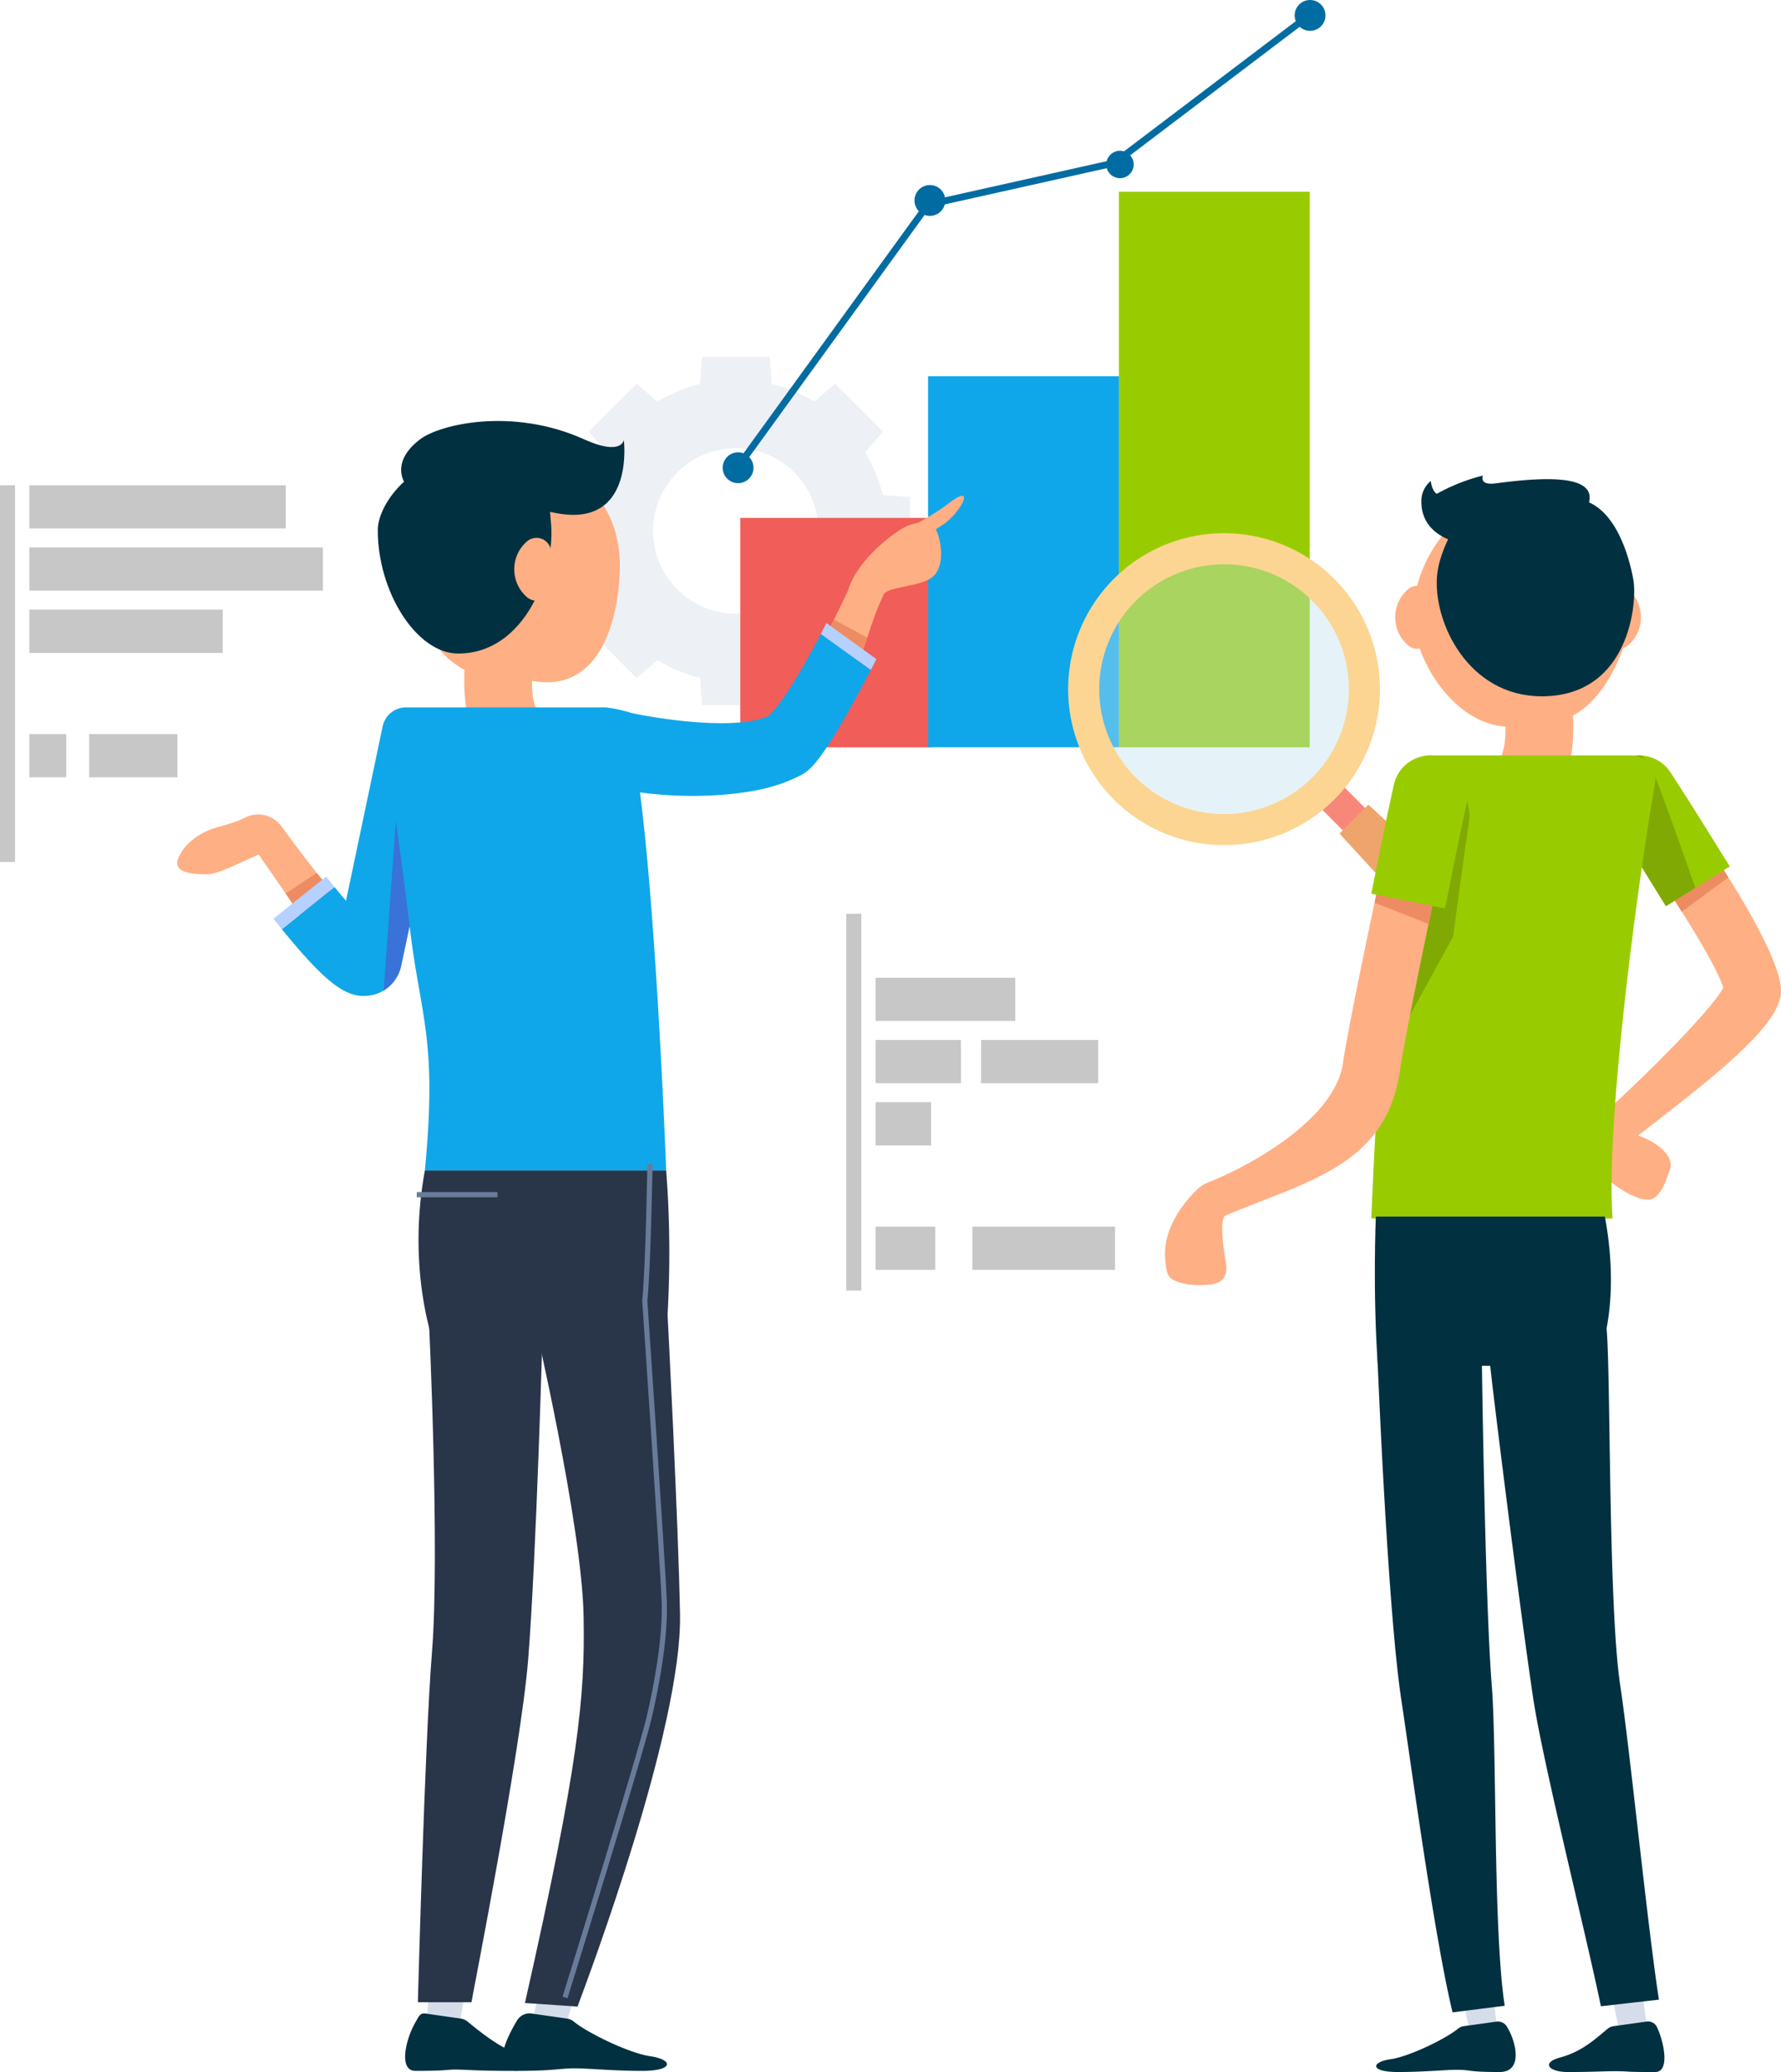 <svg xmlns="http://www.w3.org/2000/svg" width="520" height="604.662" viewBox="0 0 520 604.662"><defs><clipPath id="a"><path d="M1005.333 483.149s-2.681-71.85-7.652-110.33a113.656 113.656 0 0025.8.548c8.554-.82 14.76-2.342 20.721-5.338 2.841-1.422 6.361-3.117 20.885-30.955a151.573 151.573 0 001.634-3.147l-3.882-2.8c.384-1.08.753-2.127 1.089-3.1.033-.121.094-.242.121-.363.85-2.633 1.607-4.781 2.118-6.233 1.059-2.935 1.7-4.145 2.663-6.354.941-2.209 10.049-2.239 13.768-4.751 3.873-2.572 3.422-9.168 1.849-13.465a4.531 4.531 0 00-.442-.772q1.048-.672 2.145-1.4c5.341-3.561 9.749-12.436 1.813-6.309a75.336 75.336 0 01-9.063 5.77 14.027 14.027 0 00-5.558 2.227c-2.091 1.392-12.2 8.5-14.918 17.55a298.533 298.533 0 01-4.115 8.473c-.3.605-.608 1.21-.907 1.816l-.039.073-1.231-.89c-.578 1.12-1.12 2.179-1.634 3.177-10.107 19.366-14.645 23.42-15.344 23.965-7.528 3.58-25.478 2.064-39.8-.838a40.519 40.519 0 00-7.671-1.682h-20.464a19.891 19.891 0 01-1.041-7.749c20.046 3.8 25.623-18.389 25.623-34.038a32.515 32.515 0 00-4.739-17.078c7.631-5.834 5.9-19.187 5.9-19.187s-.536 4.817-11.628-.188c-20.809-9.392-42.024-4.415-47.845 0-5.7 4.321-6.46 8.821-4.705 12.394-4.6 4.152-7.628 9.828-7.649 14.019-.085 15.151 8.006 30.48 17.938 34.846a25.933 25.933 0 007.389 6.037 52.362 52.362 0 00.5 10.945h-17.6a6.958 6.958 0 00-6.766 5.368h-.009s-6.536 31.136-10.742 51.077c-1-1.18-2.118-2.512-3.359-4.024-.756-.938-1.57-1.937-2.448-3.026l-1.132.9-.412-.511c-.393-.484-.787-1-1.183-1.483-3.507-4.418-7.081-9.168-10.315-13.616-.091-.121-.185-.212-.275-.333a11.329 11.329 0 00-.572-.635 3.507 3.507 0 00-.605-.545 5.838 5.838 0 00-.666-.514 5.045 5.045 0 00-.669-.393 3.347 3.347 0 00-.756-.363 2.927 2.927 0 00-.723-.272 5.284 5.284 0 00-.82-.212 6.048 6.048 0 00-.726-.121 7.919 7.919 0 00-.844-.061 6.312 6.312 0 00-.756.03c-.273 0-.548.061-.847.091-.245.061-.514.121-.787.182a7.6 7.6 0 00-.756.272 5.947 5.947 0 00-.787.333 2.307 2.307 0 01-.4.182c-1.692 1-5.961 2.148-8.288 2.844-4.387 1.271-8.869 4.3-10.8 8.805-1.816 4.266 3.873 4.72 8.5 4.72 3.422 0 12.073-4.69 14.951-5.719 2.9 4.176 5.537 7.958 7.864 11.347.363.514.726 1.029 1.062 1.543.315.475.611.917.917 1.377l-5.55 4.433c.85 1.059 1.664 2.088 2.454 3.056 11.74 14.376 17.792 19.456 23.811 19.487h.064a12.916 12.916 0 002.784-.33 10.745 10.745 0 003.083-1.274 11.093 11.093 0 005.117-7.323l.424-2.006c.49-2.3 1.189-5.565 2.018-9.435 3.214 27.07 8.146 32.613 4.463 71.278m0 0c-.393 2.151-.7 4.245-.959 6.3h-1.407v1.513h1.247a107.373 107.373 0 002.4 38.214c.6 12.7 2.835 69.087.8 94.429-2.151 26.9-4.079 101.458-4.133 102.275h2.987l-.221 3.377-.5-.07c-1.719-.245-2.012.938-2.872 2.366-2.829 4.69-5.244 14.358-.094 14.358 10.461 0 8.575-.463 12.763-.363 2.835.067 5.686.363 15.084.363.493 0 .932-.015 1.359-.036.142.006.257.036.411.036 10.3 0 11.9-.626 16.092-.732s11.081.732 20.479.732 9.056-3.307 2.378-4.27c-6.233-.9-18.376-6.829-22.367-10.143a3.97 3.97 0 00-1.782-.79l1.165-3.673 1.731.118c3.438-9.223 30.571-81.457 29.929-114.545-.493-25.493-3.171-78.7-3.643-87.357a316.565 316.565 0 00-.4-42.105M966.8 729.287l-.684-.1a4.278 4.278 0 00-4.278 1.949 37.326 37.326 0 00-3.773 7.994 67.936 67.936 0 01-10.745-7.631 4.05 4.05 0 00-2-.85l.8-4.769h2.38c.052-.814 14.409-73.32 16.549-100.027 1.84-22.979 3.4-68.757 4.012-88.952 3.885 17.922 11.78 56.248 12.167 76.252.454 23.514-1.368 43.143-17.127 112.956l3.34.227z" transform="translate(-862.574 -264.442)" fill="none"/></clipPath><clipPath id="b"><path d="M1178.728 415.492c0-6.478-6.808-19.55-15.372-33.167-.438-.693-.893-1.389-1.337-2.085l1.758-1.092-1.449-2.33-4.33-6.96c-6.26-10.107-11.314-17.853-11.525-18.155a10.891 10.891 0 00-8.536-4.932 10.077 10.077 0 00-2 .067 6.934 6.934 0 00-.872-.1h-17.629a54.422 54.422 0 00.572-11.635c6.993-3.7 12.007-12.134 14.63-19.7a4 4 0 001.392-.744 10.69 10.69 0 001.788-14.458 23.92 23.92 0 00-.206-4.79c-1.1-6.085-4.539-18.764-12.963-22.5 2.206-8.569-14.912-7.19-27.239-5.549-5 .663-3.7-2.281-3.7-2.281a54.592 54.592 0 00-13.477 5.335c-1.437-.838-1.767-3.761-1.767-3.761a7.614 7.614 0 00-2.729 6.067 11.06 11.06 0 006 10.061 40.241 40.241 0 00-7.238 14.491 3.96 3.96 0 00-2.587.938 10.766 10.766 0 000 16.449 4.008 4.008 0 003.377.9c2.835 8.436 11.722 21.82 25.012 22.788a22.963 22.963 0 01-1.141 8.4h-20.4c-.067 0-.127.015-.194.015a10.912 10.912 0 00-10.878 8.554c-.082.372-2.1 9.377-4.424 21.039l-1.619 8.073-.536 2.669 1.438.291c-.167.781-.327 1.564-.49 2.357-3.873 18.337-8.019 38.613-9.232 46.841-2.511 17.157-29.348 30.955-39.488 34.828-.154.06-.287.151-.438.218a8.019 8.019 0 00-.953.478 8.189 8.189 0 00-.787.578c-.151.118-.315.206-.46.336a3.05 3.05 0 01-.142.13l-.054.054c-2.155 1.988-10.576 10.482-9.538 20.818.366 3.661.508 5.026 3.017 6.091-22.933.666-32.192 3.407-37.367 12.772-2.56 4.639-4.248 12.3 2.242 22.434 9.864 15.4 34.274 36.035 53.525 51.138a236.34 236.34 0 007.67 32.023 21.482 21.482 0 01-2 1.576c-5.435 3.71-4.424 6.714 3.44 3.038 5.58 17.559 12.542 35.6 18.848 52.03-.381 5.435-3.081 16.428-9.029 20.231-5.686 3.637-3.885 6.409 4.763 2.732 7.716-3.277 11.907-11.734 14.791-14.772s4.424-3.81 11.326-11.462c5.3-5.87-5.655-8.79-11.03-9.831-.033-.006-.063 0-.094 0a391.866 391.866 0 01-9.5-49.464 142.289 142.289 0 0013.338-5.8c7.1-3.48-1.973-10.264-6.575-13.229-.049-.033-.109-.042-.157-.069l.414-.521c-2.669-2.161-5.97-5.229-9.652-8.875-.421-9.184-.206-16.576.769-20.8 4.263-18.476 32.386-30.008 52.711-35.539h26.085s6.76-12.473 4.385-36.407h.53V489.8h-.7a115.992 115.992 0 00-1.153-7.943c-.227-3.035-.309-6.578-.284-10.476a28.186 28.186 0 007.9 4.521 8.365 8.365 0 002.745.463c3.465 0 5.162-5.262 6.36-8.724 1.516-4.366-4.563-8.327-8.932-9.843-.1-.036-.224-.1-.333-.148 24.015-18.499 41.713-32.502 41.71-42.158zm-161.991 79.859c-.121-1.165-2.294-12.158-.379-14.246 17.456-7.386 34.45-11.777 43.945-24.337-.778 14.769-1.186 24.985-1.192 25.094h-.006s-.327 7.55-.3 18.3c-6.8-.033-13.2-.079-19.1-.127-9.211-.07-17.263-.13-24.349-.109 1.09-.916 1.605-2.357 1.381-4.575zM996.9 528.482c9.931-.514 24.927-.424 40.65-.3-7.952 7.453-14.158 16.555-16.981 27.611-8.704-9.793-17.169-19.638-23.669-27.311zm133.421-80.3c1.613-22.062 4.811-48.124 7.782-68.788l1.256 2.024 4.327 6.99 1.449 2.33 2.563-1.595c.684 1.074 1.419 2.188 2.067 3.229 6.388 10.076 11.105 18.518 12.076 22.21-2.766 5.325-17.154 20.224-31.518 33.599z" transform="translate(-962.334 -265.078)" fill="none"/></clipPath></defs><path d="M265.685 164.804v-19.769l-7.95-.574a44.743 44.743 0 00-5.139-12.454l5.2-6.045-13.965-13.965-6.046 5.2a43 43 0 00-12.454-5.139l-.574-7.95h-19.769l-.6 7.95a44.747 44.747 0 00-12.454 5.139l-6.045-5.2-13.969 13.96 5.2 6.045a43.92 43.92 0 00-5.17 12.455l-7.95.574V164.8l7.95.6a43.92 43.92 0 005.169 12.454l-5.2 6.045 13.965 13.965 6.045-5.2a43 43 0 0012.454 5.139l.6 7.95h19.769l.574-7.95a44.746 44.746 0 0012.454-5.139l6.046 5.2 13.965-13.965-5.2-6.045a43 43 0 005.139-12.454zm-44.646 13.453a24.715 24.715 0 01-6.2.846 23.631 23.631 0 01-6.227-.846 24.114 24.114 0 01-17.109-17.109 24.72 24.72 0 01-.846-6.2 23.633 23.633 0 01.846-6.227 24.114 24.114 0 0117.109-17.109 24.763 24.763 0 016.227-.846 23.064 23.064 0 016.2.846 24.114 24.114 0 0117.109 17.109 24.767 24.767 0 01.846 6.227 23.07 23.07 0 01-.846 6.2 24.114 24.114 0 01-17.109 17.109z" fill="#edf0f5"/><path fill="#9c0" d="M326.672 55.96h55.735v162.111h-55.735z"/><path fill="#f15d58" d="M216.151 151.134h55.735v66.958h-55.735z"/><path fill="#0fa7e9" d="M270.97 109.802h55.735v108.269H270.97z"/><g transform="translate(211.081 -.036)"><path d="M3.942 136.862l55.88-77.1 54.473-12.17 57.031-43.219" fill="none" stroke="#006ca2" stroke-width="2"/><circle cx="4.5" cy="4.5" r="4.5" transform="translate(55.919 54.036)" fill="#006ca2"/><circle cx="4.5" cy="4.5" r="4.5" transform="translate(166.919 .036)" fill="#006ca2"/><circle cx="4.5" cy="4.5" r="4.5" transform="translate(-.081 132.036)" fill="#006ca2"/><circle cx="4" cy="4" r="4" transform="translate(111.919 44.036)" fill="#006ca2"/></g><g><path d="M124.393 593.371l1.678-25.342 11.725 1.262-4.326 25.847z" fill="#d6ddea"/><path d="M134.448 589.056a4.062 4.062 0 012.042.859c3.991 3.313 8.935 7.084 12.512 8.442 6.037 2.3 9.547 5.97.151 5.97s-12.249-.3-15.084-.363c-4.188-.1-2.3.363-12.763.363-5.15 0-2.735-9.668.094-14.358.86-1.428 1.153-2.611 2.872-2.366z" fill="#013040"/><path d="M154.746 593.37l5.328-24.709 11.725 1.259-7.975 25.218z" fill="#d6ddea"/><path d="M165.458 589.056a4.062 4.062 0 012.042.859c3.991 3.313 16.134 9.241 22.367 10.143 6.678.962 7.017 4.27-2.378 4.27s-16.288-.838-20.479-.732-5.789.732-16.092.732c-7.91 0-2.747-10.085.085-14.775a4.278 4.278 0 014.278-1.949z" fill="#013040"/><path d="M277.13 146.792a75.317 75.317 0 01-9.063 5.77 14.028 14.028 0 00-5.558 2.227c-2.091 1.392-12.2 8.5-14.918 17.55a298.533 298.533 0 01-4.115 8.473c-.3.605-.608 1.21-.908 1.815-.306.575-.578 1.12-.85 1.664-1.419 2.693-2.811 5.3-4.2 7.746-5.3 9.5-10.107 16.7-12.346 18.125-8.17 4.115-32.8 1.362-47.658-1.937a8.381 8.381 0 00-3.6 16.37c4.511 1 21.06 4.418 36.616 4.418 8.352 0 16.431-1 22.18-3.9 5.988-3.026 11.771-15.371 16.067-26.658a200.17 200.17 0 002.632-7.2c.605-1.725 1.177-3.328 1.692-4.811.033-.121.094-.242.121-.363.85-2.632 1.607-4.781 2.118-6.233 1.059-2.935 1.7-4.145 2.663-6.354.941-2.209 10.049-2.239 13.768-4.751 3.873-2.572 3.422-9.168 1.849-13.465a4.54 4.54 0 00-.442-.772q1.048-.672 2.146-1.4c5.33-3.567 9.743-12.442 1.806-6.314z" fill="#ffaf84"/><path d="M180.97 164.641c0-17.378-12.921-31.291-30.3-31.291a31.461 31.461 0 00-31.463 31.46c0 12.076 6.436 25.4 16.421 30.674-.4 7.731.406 16.228 5.217 23.859 5.108 8.106 6.1 9.737 6.185 9.883a9.9 9.9 0 0016.994-10.149s-.811-1.359-6.439-10.291c-1.4-2.218-2.339-4.633-2.242-10.106 20.051 3.799 25.627-18.386 25.627-34.039z" fill="#ffaf84"/><path d="M127.109 393.396s-8.576-21.7-3.059-51.834h70.452a313.659 313.659 0 01.275 44.139z" fill="#293549"/><path d="M139.511 368.124h-.248c-7.662 0-16.779 0-14.073 16.863.106.66 3.229 68.521.944 97.034-2.151 26.9-4.079 101.458-4.133 102.275h15.659c.051-.814 14.409-73.32 16.549-100.027 2.354-29.39 4.245-96.072 4.291-98.832.137-7.773-11.211-17.178-18.989-17.313z" fill="#293549"/><path d="M194.84 382.534c-.533-7.758-8.179-11.949-15.907-11.359-7.755.533-23.363 6.687-22.827 14.449.036.584 13.774 59.4 14.288 85.941.454 23.514-1.368 43.143-17.126 112.957l15.353 1.044c3.438-9.223 30.571-81.457 29.929-114.545-.529-27.226-3.546-86.061-3.71-88.487z" fill="#293549"/><path d="M129.339 216.608s-11.471 54.708-13.617 64.815a9.488 9.488 0 01-7.356 7.507 10.4 10.4 0 01-2.478.33c-3.332 0-6.657-5.083-16.706-19.971-.3-.454-.635-.938-.965-1.422a464.535 464.535 0 01-3.752-5.568c-.336-.514-.7-1.029-1.062-1.543-2.327-3.389-4.959-7.171-7.864-11.347-2.878 1.029-11.529 5.719-14.951 5.719-4.626 0-10.315-.454-8.5-4.72 1.934-4.509 6.415-7.534 10.8-8.805 2.327-.7 6.6-1.846 8.288-2.844a2.3 2.3 0 00.4-.182 5.943 5.943 0 01.787-.333 7.576 7.576 0 01.756-.272c.273-.061.542-.121.787-.182.3-.03.575-.091.847-.091a6.318 6.318 0 01.756-.03 7.911 7.911 0 01.844.061 6.036 6.036 0 01.726.121 5.288 5.288 0 01.82.212 2.928 2.928 0 01.723.272 3.345 3.345 0 01.756.363 5.036 5.036 0 01.669.393 5.828 5.828 0 01.666.514 3.508 3.508 0 01.605.545c.178.182.393.424.572.635.091.121.185.212.275.333 3.235 4.448 6.808 9.2 10.315 13.617.4.484.79 1 1.183 1.483a320.7 320.7 0 004.233 5.2c.393.454.756.908 1.119 1.362 1 1.18 1.94 2.269 2.848 3.268.542-2.6 1.15-5.447 1.755-8.412.088-.393.178-.817.272-1.241 3.994-19.124 9.078-43.21 9.078-43.21z" fill="#ffaf84"/><path d="M99.017 262.783l-9.834 6.506c-.3-.454-.635-.938-.965-1.422a472.713 472.713 0 01-3.752-5.568c-.336-.514-.7-1.029-1.062-1.543l9.078-6.021c.4.484.79 1 1.183 1.483a315.464 315.464 0 004.233 5.2c.392.457.756.911 1.119 1.365z" fill="#ed8c62"/><path d="M239.664 184.987c-10.107 19.366-14.645 23.42-15.344 23.965-7.528 3.58-25.478 2.064-39.8-.838a40.521 40.521 0 00-7.671-1.682h-58.318a6.958 6.958 0 00-6.766 5.368h-.009s-6.537 31.133-10.737 51.073c-1-1.18-2.118-2.512-3.359-4.024l-15.368 12.315c11.74 14.376 17.792 19.456 23.811 19.487h.063a12.912 12.912 0 002.784-.33 10.743 10.743 0 003.083-1.274 11.093 11.093 0 005.117-7.323c.454-2.13 1.328-6.288 2.433-11.526 3.21 27.145 8.158 32.655 4.472 71.363h70.452s-2.681-71.85-7.653-110.33a113.657 113.657 0 0025.8.548c8.554-.82 14.76-2.342 20.721-5.338 2.841-1.422 6.361-3.117 20.885-30.955z" fill="#0fa7e9"/><path d="M97.655 258.849l-15.368 12.315c-.79-.968-1.6-2-2.454-3.056l15.375-12.285c.877 1.089 1.691 2.088 2.447 3.026z" fill="#b6d0ff"/><path d="M253.216 186.077c-.027.121-.088.242-.121.363-.514 1.483-1.086 3.086-1.692 4.811l-9.686-6.959c.272-.545.545-1.089.85-1.664.3-.605.605-1.21.907-1.815z" fill="#ed8c62"/><path d="M255.885 192.34a151.573 151.573 0 01-1.634 3.147l-14.591-10.5c.514-1 1.056-2.058 1.634-3.177z" fill="#b6d0ff"/><path d="M119.593 270.257c-1.117 5.208-1.994 9.32-2.448 11.468a11.093 11.093 0 01-5.117 7.323l3.543-49.443c1.36 9.41 2.751 19.91 4.022 30.652z" fill="#3972d8"/><path d="M182.135 128.379s-.536 4.817-11.628-.188c-20.809-9.392-42.024-4.415-47.845 0-5.7 4.321-6.46 8.821-4.705 12.394-4.6 4.152-7.628 9.828-7.65 14.019-.1 17.9 11.2 36.114 23.481 36.114 19.6 0 28.228-23.868 27.124-37.627-.1-1.222-.2-2.46-.318-3.695.629.118 1.253.233 1.888.354 22.991 4.349 19.653-21.371 19.653-21.371z" fill="#013040"/><path d="M150.148 166.13a10.743 10.743 0 003.819 8.224 4.27 4.27 0 006.944-3.356v-9.737a4.27 4.27 0 00-6.944-3.356 10.743 10.743 0 00-3.819 8.225z" fill="#ffaf84"/><g fill="#687c99"><path d="M165.689 583.128l-1.443-.46c.245-.769 21.986-70.664 24.6-81.85 1.806-7.743 4.772-22.431 4.33-33.778-.372-9.586-5.619-86.728-5.67-87.509.992-9.32 1.5-39.567 1.51-39.872l1.513.024c-.006.309-.517 30.622-1.516 39.878.051.648 5.3 77.814 5.677 87.418.448 11.526-2.545 26.362-4.373 34.18-2.628 11.248-24.386 81.198-24.628 81.969zM121.682 347.866h23.578v1.513h-23.578z"/></g><g><path fill="#f78879" d="M383.112 233.348l6.506-6.505 11.862 11.865-6.506 6.505z"/><path d="M436.925 280.657a8.118 8.118 0 01-11.722-.251l-34.11-37.149 8.433-8.433 37.149 34.114a8.117 8.117 0 01.25 11.719z" fill="#efa46c"/><path d="M398.363 201.134a40.962 40.962 0 01-66.685 31.887 39.91 39.91 0 01-6.7-6.8 41.259 41.259 0 01-3.262-4.89 40.64 40.64 0 01-5.192-16.987 44.685 44.685 0 01-.127-3.21 41.008 41.008 0 0141-40.995c1.077 0 2.182.048 3.234.124a40.523 40.523 0 0116.96 5.2 41.61 41.61 0 014.893 3.259 39.894 39.894 0 016.8 6.7 40.837 40.837 0 019.079 25.712z" fill="#bfe2ef" opacity=".4"/><path d="M357.39 246.637a45.517 45.517 0 1132.183-77.7 45.515 45.515 0 01-32.183 77.7zm0-81.956a36.438 36.438 0 1025.765 10.672 36.21 36.21 0 00-25.765-10.672z" fill="#fcd592"/><path d="M475.301 171.909a4.126 4.126 0 00-.5-.309c-3.265-13.892-15.707-27.85-30.6-27.85-14.663 0-26.946 13.647-30.437 27.221a3.96 3.96 0 00-2.587.938 10.766 10.766 0 000 16.449 4.009 4.009 0 003.377.9c2.835 8.436 11.722 21.82 25.012 22.788.085 5.223-.817 8.424-2.279 10.748-5.64 8.941-6.445 10.3-6.445 10.3a9.9 9.9 0 0016.994 10.143c.1-.173 1.1-1.822 6.194-9.892 4.811-7.634 5.649-16.809 5.247-24.54 6.993-3.7 12.006-12.134 14.63-19.7a4 4 0 001.392-.744 10.766 10.766 0 000-16.449zM520.001 289.192c0-6.478-6.808-19.55-15.372-33.167-6.959-11.014-14.981-22.361-21.123-30.8a8.37 8.37 0 00-13.526 9.864c7.322 10.016 14.981 21.272 21.06 30.985 6.388 10.076 11.105 18.518 12.077 22.21-3.177 6.112-21.668 24.843-37.854 39.4a8.121 8.121 0 00-.675.741c-.118.13-.257.257-.363.393a8.156 8.156 0 00-.663 1.047c-.063.115-.145.218-.2.336a7.959 7.959 0 00-.454 1.183c-.036.109-.088.215-.118.327a8.083 8.083 0 00-.212 1.2c-.018.13-.048.257-.057.387a8.732 8.732 0 00.015 1.132c.009.163 0 .324.021.487a7.7 7.7 0 00.221 1.035 5.593 5.593 0 00.13.551 8.764 8.764 0 00.405.956c.091.182.154.375.254.551a8.622 8.622 0 00.62.9c.109.142.185.3.3.433.021.024.07.079.094.109s.03.042.048.063.03.021.045.036c1.389 1.6 6.984 7.7 13.777 10.058a8.363 8.363 0 002.744.463c3.465 0 5.162-5.262 6.36-8.724 1.516-4.366-4.563-8.327-8.932-9.843-.1-.036-.224-.1-.333-.148 24.015-18.505 41.714-32.509 41.711-42.165z" fill="#ffaf84"/><path d="M504.629 256.026l-9.229 6.808-4.36 3.238c-6.079-9.713-13.737-20.969-21.06-30.985a8.37 8.37 0 0113.526-9.864c6.142 8.441 14.164 19.788 21.123 30.803z" fill="#ed8c62"/><path d="M505.049 252.848l-10.043 6.233-8.6 5.356-1.449-2.33-4.327-6.99a687.839 687.839 0 00-7.9-12.527c-2.027-3.177-3.329-5.174-3.362-5.2a10.941 10.941 0 017.356-16.794 9.742 9.742 0 012.478-.121 10.89 10.89 0 018.536 4.932c.212.3 5.265 8.049 11.526 18.155l4.33 6.96z" fill="#9c0"/><path d="M495.006 259.081l-8.6 5.356-1.449-2.33-4.327-6.99a687.839 687.839 0 00-7.9-12.527c-2.027-3.177-3.329-5.174-3.362-5.2a10.941 10.941 0 017.356-16.794 9.742 9.742 0 012.478-.121 15.421 15.421 0 014.025 5.961c.215.514 4.781 12.678 10.291 28.443z" fill="#80aa03"/><path d="M483.205 228.581c-4.874 28.08-14.467 98.614-12.376 127h-70.445s.757-18.969 2.179-42.726c1.849-31.59 4.844-71.562 8.6-86.661.061-.212.088-.424.151-.605a6.9 6.9 0 016.718-5.144h58.309a6.942 6.942 0 016.864 8.136z" fill="#9c0"/><path d="M461.038 151.853c-6.657 8.609-46.033 13.913-46.033-5.434a7.614 7.614 0 012.73-6.067s.33 2.923 1.767 3.761a54.592 54.592 0 0113.477-5.335s-1.3 2.944 3.7 2.281c14.416-1.918 35.406-3.491 24.359 10.794z" fill="#013040"/><path d="M428.86 240.381c0 .091-.423 2.723-1.029 6.96-.605 4.267-1.456 10.167-2.3 16.7l-1.241 9.289-21.728 39.517c1.849-31.59 4.845-71.562 8.6-86.662a8.568 8.568 0 012.814-1.452 9.418 9.418 0 015.78 0 13.464 13.464 0 018.563 9.017 14.423 14.423 0 01.541 6.631z" fill="#80aa03"/><path d="M433.635 145.977c-7.2 1.906-13.405 14.509-14.056 21.935-1.2 13.759 9.166 35.285 30.562 35.285 25.523 0 27.98-27.23 26.743-34.084s-5.434-22.113-16.4-23.484c-6.576-.824-19.148-1.695-26.849.348z" fill="#013040"/><path d="M422.594 223.92c-.027-.06-.027-.06-.057-.03a9.065 9.065 0 00-2.484-.908 10.629 10.629 0 00-5.686.242 10.738 10.738 0 00-4.721 2.965c-.033.03-.09.061-.09.121a9.07 9.07 0 00-.729 2.057c-.3 1.331-3.809 17.278-7.5 35.07-3.873 18.337-8.019 38.613-9.232 46.841-2.511 17.157-29.348 30.955-39.488 34.828-.154.06-.287.151-.438.218a7.982 7.982 0 00-.953.478 8.168 8.168 0 00-.787.578c-.151.118-.315.206-.46.336a3.05 3.05 0 01-.142.13l-.054.054c-2.155 1.988-10.576 10.482-9.538 20.818.43 4.318.511 5.447 4.59 6.648a21.3 21.3 0 006.385.62c4.623-.015 7.265-1.331 6.8-5.937-.121-1.165-2.294-12.158-.379-14.246 23.884-10.11 46.971-14.533 51.047-42.075 1.089-7.413 4.811-25.75 8.412-43.089 4.055-19.305 7.988-37.339 8.079-37.7a8.388 8.388 0 00-2.575-8.019z" fill="#ffaf84"/><path d="M425.169 231.939c-.091.363-4.025 18.4-8.079 37.7l-15.765-6.2c3.692-17.792 7.2-33.739 7.5-35.07a9.076 9.076 0 01.729-2.057c0-.061.058-.091.091-.121a10.738 10.738 0 014.721-2.965 10.629 10.629 0 015.686-.242 9.068 9.068 0 012.484.908c.03-.03.03-.03.057.03a8.388 8.388 0 012.576 8.017z" fill="#ed8c62"/><path d="M400.378 260.791l21.517 4.3.536-2.672 1.619-8.07c1.138-5.68 2.224-10.8 3.011-14.5s1.3-5.988 1.307-6.049a10.745 10.745 0 00-.248-5.7 10.954 10.954 0 00-8.058-7.4 10.805 10.805 0 00-5.7.248 10.958 10.958 0 00-7.4 8.061c-.082.372-2.1 9.377-4.424 21.039l-1.619 8.073z" fill="#9c0"/><g><path d="M481.235 594.708l-2.79-21.75-10.227-1.53 4.924 22.762z" fill="#d6ddea"/><path d="M471.186 591.274a3.546 3.546 0 00-1.79.754c-3.5 2.906-7.511 6.688-13.807 8.37-5.714 1.527-3.446 4.265 2.162 4.265 8.241 0 11.536-.319 15.205-.227s1.294.227 10.328.227c4.147 0 2.778-8.086.579-12.951a2.9 2.9 0 00-3.278-1.748z" fill="#013040"/></g><g><path d="M437.513 594.708l-2.79-21.75-10.227-1.53 4.927 22.763z" fill="#d6ddea"/><path d="M427.465 591.273a3.549 3.549 0 00-1.787.754c-3.5 2.906-14.149 8.1-19.612 8.89-5.855.846-6.155 3.745 2.086 3.745s14.28-.734 17.954-.639 2.719.639 11.753.639c6.935 0 4.766-8.84 2.284-12.951a3.1 3.1 0 00-3.278-1.748z" fill="#013040"/></g><path d="M465.683 398.568s8.146-14.936 2.906-43.536h-66.884s-.948 21.768.586 43.536z" fill="#013040"/><path d="M473.072 491.937c-3.7-24.516-2.676-97.328-4.183-105.694-1.31-7.264-12.619-6.908-19.951-6.685-7.382.3-14.287 10.091-13.988 17.467.118 2.965 8.811 72.812 12.73 98.77 2.824 18.7 15.192 67.783 19.737 89.679l16.94-1.929c-3.39-21.949-8.468-72.924-11.285-91.608zM435.548 491.802c-2-25.119-2.9-96.107-2.929-96.818-.3-7.376-10.256-12.079-17.592-11.855a13.368 13.368 0 00-12.819 13.9c.122 2.965 2.985 72.812 6.9 98.77 2.824 18.7 9.656 69.445 15 91.453l15.222-1.922c-3.387-21.947-2.278-74.691-3.782-93.528z" fill="#013040"/></g><g fill="#c7c7c7"><path d="M255.658 285.332h40.776v12.609h-40.776zM247.086 266.674h4.391v109.94h-4.391zM255.658 303.487h24.904v12.609h-24.904zM286.446 303.487h34.195v12.609h-34.195zM255.658 321.642h16.19v12.609h-16.19zM255.658 357.953h17.396v12.609h-17.396zM283.902 357.953h41.656v12.609h-41.656z"/><g><path d="M8.572 141.604h74.871v12.607H8.572zM0 141.604h4.392v109.94H0zM8.572 159.759h85.713v12.607H8.572zM8.572 177.915h56.465v12.607H8.572zM8.572 214.225h10.76v12.607H8.572zM26.045 214.225h25.769v12.607H26.045z"/></g></g></g></svg>